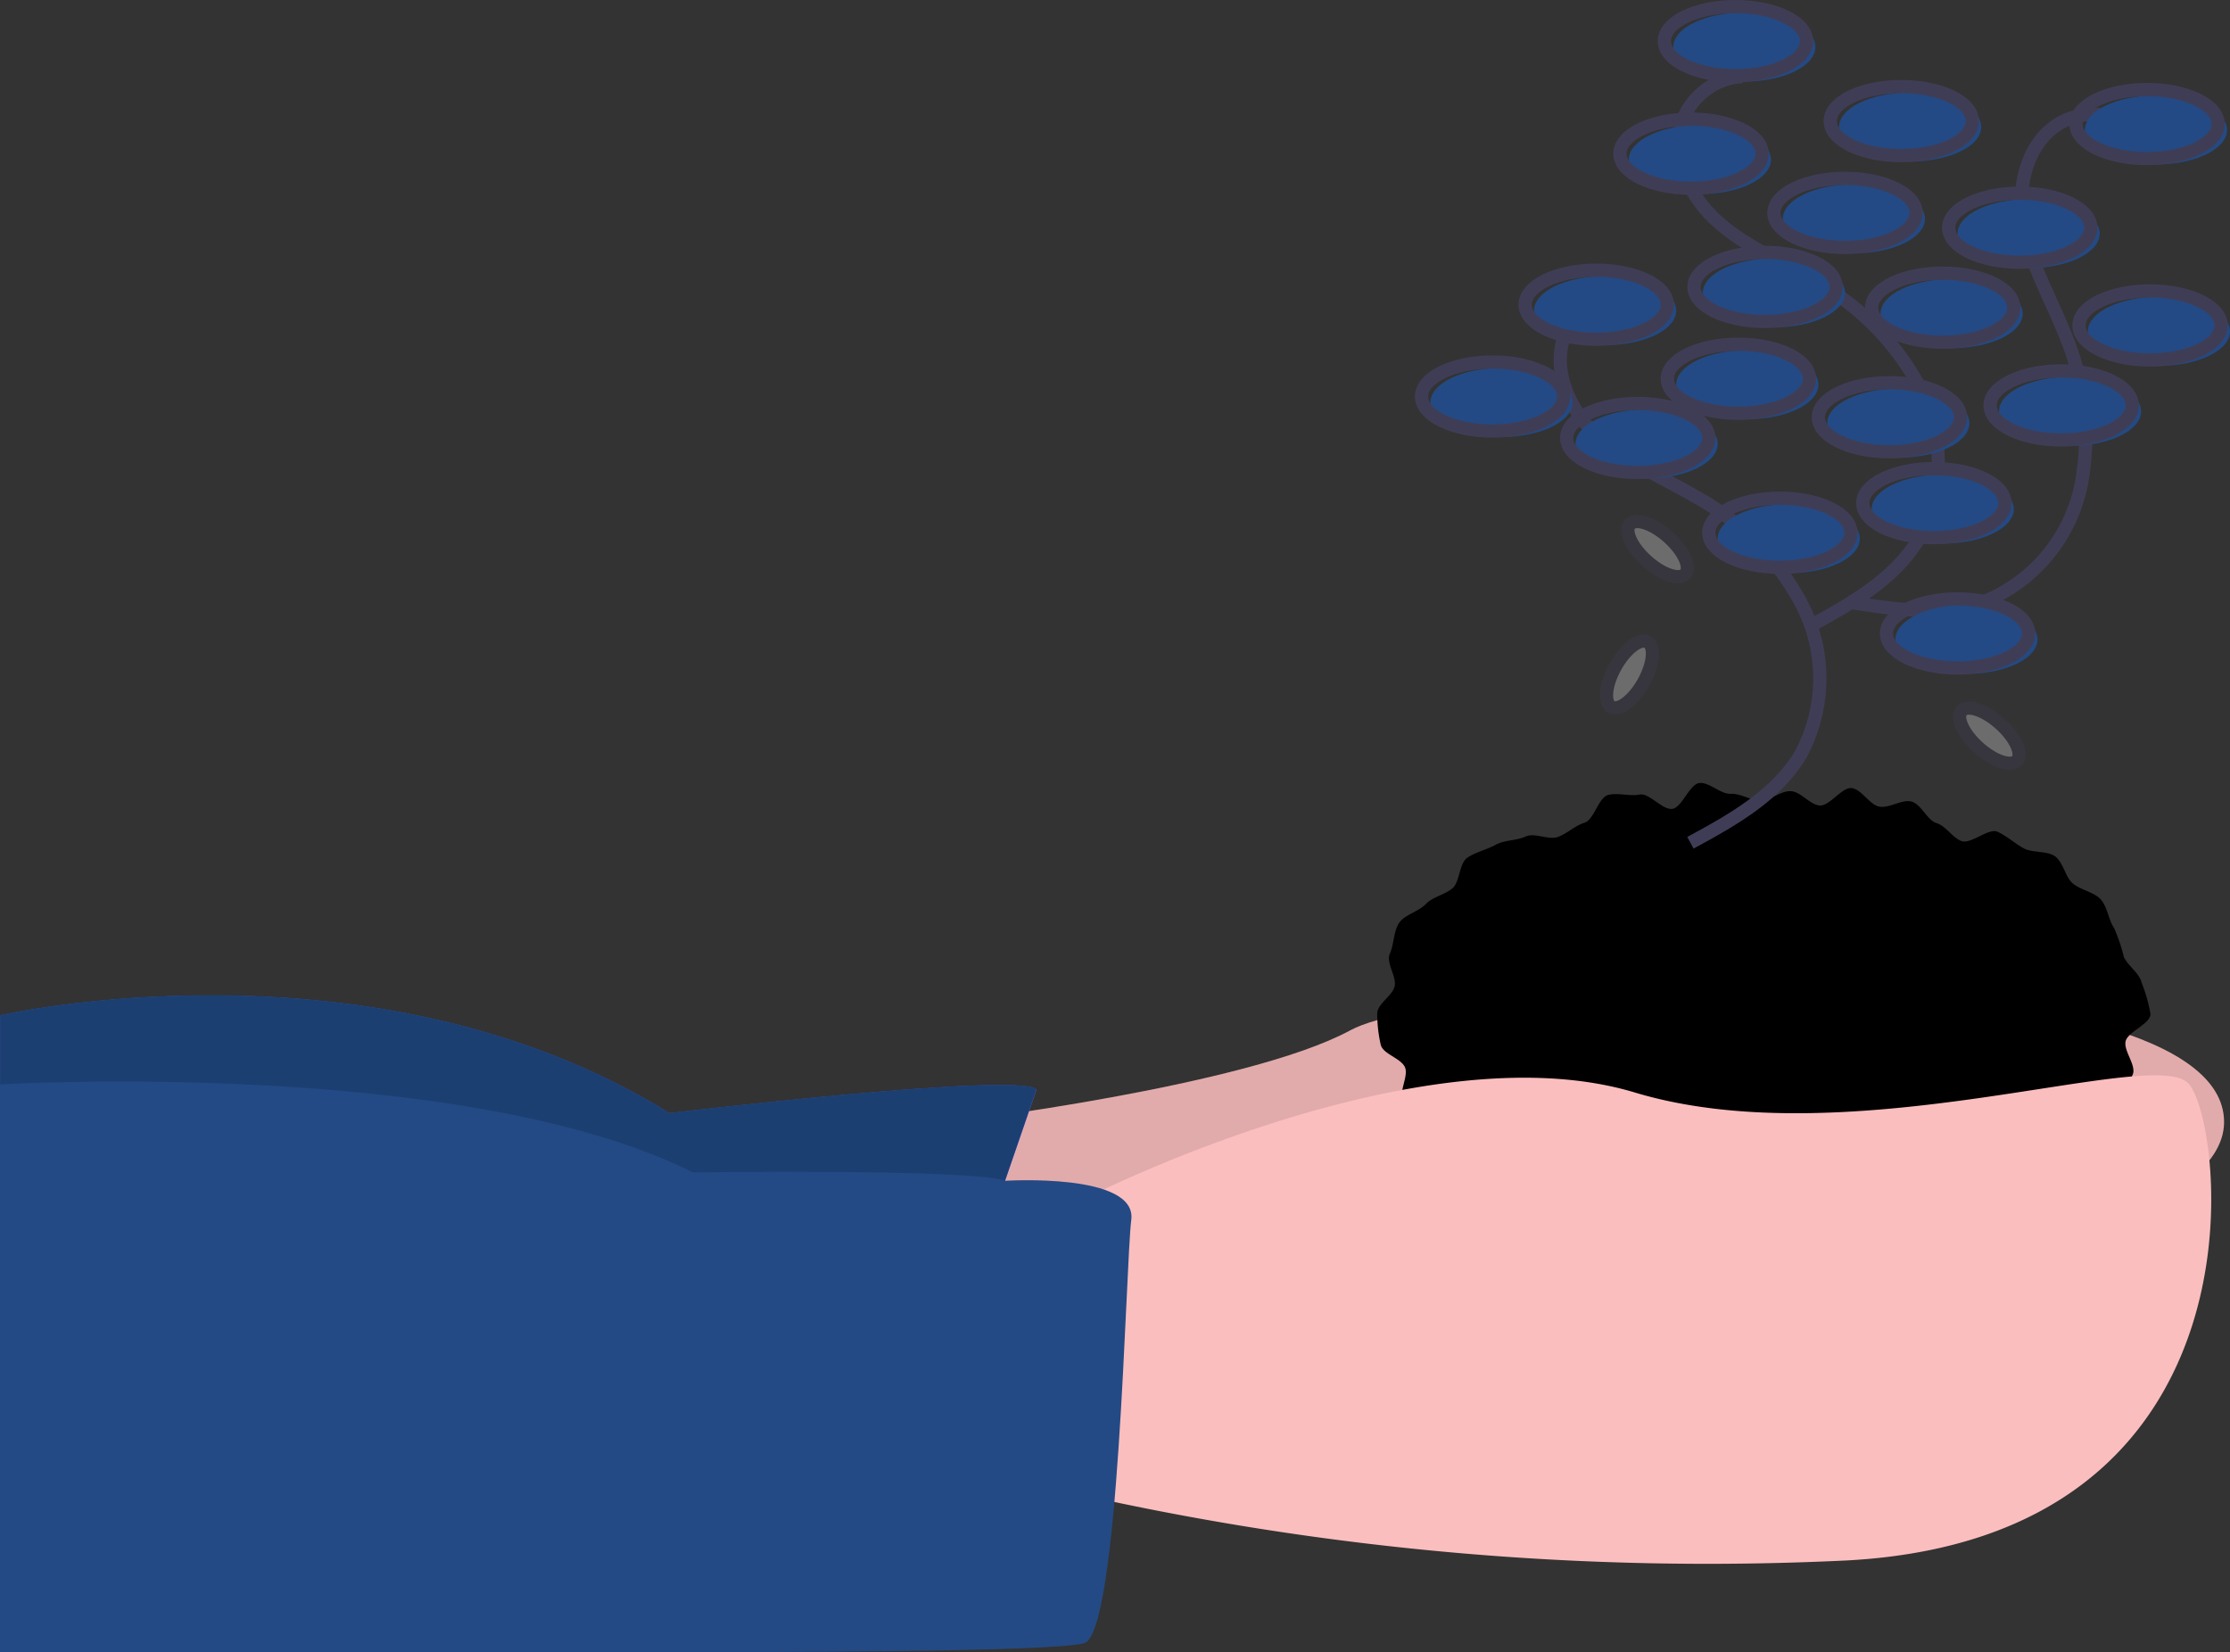 <svg id="undraw_environment_iaus" xmlns="http://www.w3.org/2000/svg" width="168.645" height="124.947" viewBox="0 0 168.645 124.947">
  <rect x="0" y="0" width="168.645" height="124.947" fill="#333333" stroke="none"/>
  <path id="Tracé_8220" data-name="Tracé 8220" d="M509.928,523.077s22.4-2.688,30.235-6.943,66.069-6.271,66.069,6.943-66.965,19.037-66.965,19.037L504.1,540.1Z" transform="translate(-438.036 -438.22)" fill="#fbbebe"/>
  <path id="Tracé_8221" data-name="Tracé 8221" d="M509.928,523.077s22.4-2.688,30.235-6.943,66.069-6.271,66.069,6.943-66.965,19.037-66.965,19.037L504.1,540.1Z" transform="translate(-438.036 -438.22)" opacity="0.1"/>
  <path id="Tracé_8222" data-name="Tracé 8222" d="M235.387,523.071l-4.7,13.662-73.684.9V517.472s28.219-6.495,50.616,7.391C207.616,524.863,234.044,521.727,235.387,523.071Z" transform="translate(-157 -440.677)" fill="#6c63ff"/>
  <path id="Tracé_8223" data-name="Tracé 8223" d="M235.387,522.955l-4.7,13.662-73.684.9V517.356s28.219-6.495,50.616,7.391C207.616,524.747,234.044,521.611,235.387,522.955Z" transform="translate(-157 -440.583)" fill="#1c3f72"/>
  <path id="Tracé_8224" data-name="Tracé 8224" d="M762.652,449.083c0,.763-1.712,1.33-1.88,2.066s.85,1.841.528,2.538a13.814,13.814,0,0,1-1.175,2.043c-.422.6-1.724.516-2.258,1.082a17.959,17.959,0,0,1-1.658,1.442c-.567.471-1.334.57-1.979,1-.613.412-.538,1.925-1.216,2.3-.648.359-1.639.07-2.341.393-.674.31-1.03,1.43-1.751,1.7-.7.264-1.556.15-2.291.379-.711.221-1.507.185-2.253.372-.724.181-1.277,1.266-2.03,1.412-.734.143-1.593-.238-2.352-.13-.741.105-1.6-.832-2.364-.761-.746.069-1.449.5-2.213.539s-1.489.364-2.254.364-1.552.717-2.3.682-1.455-1.121-2.2-1.191c-.762-.071-1.671,1.064-2.412.958-.758-.108-1.359-1.219-2.093-1.361-.753-.146-1.726.648-2.45.466-.745-.186-1.188-1.479-1.9-1.7-.735-.229-1.646.081-2.341-.183-.721-.274-1.6-.23-2.274-.54-.7-.323-1.207-1.086-1.854-1.445-.678-.376-.99-1.307-1.6-1.72-.644-.434-1.626-.379-2.193-.85-.6-.5-1.719-.523-2.224-1.059a16.806,16.806,0,0,1-1.172-2.121c-.444-.636.427-1.98.117-2.652-.322-.7-1.667-.981-1.833-1.711a10.738,10.738,0,0,1-.263-2.324c0-.763,1.15-1.347,1.318-2.083s-.68-1.779-.358-2.477c.31-.672.27-1.705.715-2.341.422-.6,1.474-.84,2.008-1.406.5-.535,1.409-.685,2.007-1.182.567-.471.494-1.892,1.139-2.326.613-.412,1.468-.6,2.146-.976.648-.359,1.564-.3,2.266-.621.674-.31,1.73.3,2.451.027.7-.264,1.259-.841,1.994-1.07.711-.221,1.046-1.91,1.791-2.1.724-.181,1.614.119,2.367-.027.734-.142,1.721,1.19,2.479,1.082.741-.105,1.295-1.884,2.057-1.955.746-.069,1.587.852,2.351.817s1.5.505,2.265.505,1.525-.741,2.274-.706c.764.035,1.437,1.014,2.183,1.083.762.071,1.7-1.418,2.438-1.313.758.108,1.345,1.259,2.078,1.4.753.146,1.7-.568,2.42-.387.745.186,1.194,1.41,1.905,1.631.735.229,1.188,1.092,1.883,1.356.721.274,2.06-1.008,2.734-.7.7.323,1.309.881,1.957,1.24.678.376,1.755.187,2.368.6.644.434.8,1.6,1.369,2.07.6.5,1.585.647,2.09,1.183.534.566.608,1.581,1.03,2.184a12.868,12.868,0,0,1,.74,2.189c.322.7,1.18,1.225,1.347,1.955A11.724,11.724,0,0,1,762.652,449.083Z" transform="translate(-600.021 -372.401)"/>
  <path id="Tracé_8225" data-name="Tracé 8225" d="M579.072,557.072s25.308-12.99,41.657-8.063,39.194-3.583,41.881-.672,6.495,34.266-25.756,36.058a217.405,217.405,0,0,1-59.8-5.375Z" transform="translate(-497.101 -466.391)" fill="#fbbebe"/>
  <path id="Tracé_8226" data-name="Tracé 8226" d="M233.011,557.692s9.991-.632,9.543,2.951-.9,31.355-3.583,32.027-23.964.672-32.7.672H157V550.405s34.938-2.08,52.408,6.655C209.408,557.06,230.41,556.757,233.011,557.692Z" transform="translate(-157 -468.395)" fill="#234a84"/>
  <path id="Tracé_8227" data-name="Tracé 8227" d="M781.728,236.779a5.147,5.147,0,0,0-4.437,3.1c-1.109,2.682.319,5.832,2.463,7.787s4.9,3.073,7.4,4.543a19.839,19.839,0,0,1,8.064,8.229,12.175,12.175,0,0,1-.116,11.232c-1.835,3.118-5.172,4.984-8.354,6.705" transform="translate(-658.91 -214.641)" fill="none" stroke="#3f3d56" stroke-miterlimit="10" stroke-width="1"/>
  <path id="Tracé_8228" data-name="Tracé 8228" d="M828.793,150.885a5.147,5.147,0,0,0-4.437,3.1c-1.109,2.682.319,5.832,2.463,7.787s4.9,3.073,7.4,4.543a19.839,19.839,0,0,1,8.064,8.229,12.174,12.174,0,0,1-.116,11.232c-1.835,3.118-5.172,4.984-8.354,6.705" transform="translate(-697.017 -145.096)" fill="none" stroke="#3f3d56" stroke-miterlimit="10" stroke-width="1"/>
  <path id="Tracé_8229" data-name="Tracé 8229" d="M912.621,166.786a5.147,5.147,0,0,0-5.407-.263c-2.519,1.441-3.318,4.807-2.819,7.666s1.992,5.429,3.072,8.123a19.84,19.84,0,0,1,1.339,11.444,12.175,12.175,0,0,1-6.968,8.81c-3.36,1.342-7.141.775-10.711.188" transform="translate(-751.389 -157.237)" fill="none" stroke="#3f3d56" stroke-miterlimit="10" stroke-width="1"/>
  <ellipse id="Ellipse_134" data-name="Ellipse 134" cx="5.375" cy="2.611" rx="5.375" ry="2.611" transform="translate(129.899 38.126)" fill="#234a84"/>
  <ellipse id="Ellipse_135" data-name="Ellipse 135" cx="5.375" cy="2.611" rx="5.375" ry="2.611" transform="translate(129.227 37.678)" fill="none" stroke="#3f3d56" stroke-miterlimit="10" stroke-width="1"/>
  <ellipse id="Ellipse_136" data-name="Ellipse 136" cx="5.375" cy="2.611" rx="5.375" ry="2.611" transform="translate(141.545 35.886)" fill="#234a84"/>
  <ellipse id="Ellipse_137" data-name="Ellipse 137" cx="5.375" cy="2.611" rx="5.375" ry="2.611" transform="translate(140.873 35.438)" fill="none" stroke="#3f3d56" stroke-miterlimit="10" stroke-width="1"/>
  <ellipse id="Ellipse_138" data-name="Ellipse 138" cx="5.375" cy="2.611" rx="5.375" ry="2.611" transform="translate(143.337 45.741)" fill="#234a84"/>
  <ellipse id="Ellipse_139" data-name="Ellipse 139" cx="5.375" cy="2.611" rx="5.375" ry="2.611" transform="translate(142.665 45.293)" fill="none" stroke="#3f3d56" stroke-miterlimit="10" stroke-width="1"/>
  <ellipse id="Ellipse_140" data-name="Ellipse 140" cx="5.375" cy="2.611" rx="5.375" ry="2.611" transform="translate(142.217 21.105)" fill="#234a84"/>
  <ellipse id="Ellipse_141" data-name="Ellipse 141" cx="5.375" cy="2.611" rx="5.375" ry="2.611" transform="translate(141.545 20.657)" fill="none" stroke="#3f3d56" stroke-miterlimit="10" stroke-width="1"/>
  <ellipse id="Ellipse_142" data-name="Ellipse 142" cx="5.375" cy="2.611" rx="5.375" ry="2.611" transform="translate(128.779 19.537)" fill="#234a84"/>
  <ellipse id="Ellipse_143" data-name="Ellipse 143" cx="5.375" cy="2.611" rx="5.375" ry="2.611" transform="translate(128.107 19.089)" fill="none" stroke="#3f3d56" stroke-miterlimit="10" stroke-width="1"/>
  <ellipse id="Ellipse_144" data-name="Ellipse 144" cx="5.375" cy="2.611" rx="5.375" ry="2.611" transform="translate(134.826 13.938)" fill="#234a84"/>
  <ellipse id="Ellipse_145" data-name="Ellipse 145" cx="5.375" cy="2.611" rx="5.375" ry="2.611" transform="translate(134.154 13.49)" fill="none" stroke="#3f3d56" stroke-miterlimit="10" stroke-width="1"/>
  <ellipse id="Ellipse_146" data-name="Ellipse 146" cx="5.375" cy="2.611" rx="5.375" ry="2.611" transform="translate(148.04 15.058)" fill="#234a84"/>
  <ellipse id="Ellipse_147" data-name="Ellipse 147" cx="5.375" cy="2.611" rx="5.375" ry="2.611" transform="translate(147.368 14.61)" fill="none" stroke="#3f3d56" stroke-miterlimit="10" stroke-width="1"/>
  <ellipse id="Ellipse_148" data-name="Ellipse 148" cx="5.375" cy="2.611" rx="5.375" ry="2.611" transform="translate(157.895 22.448)" fill="#234a84"/>
  <ellipse id="Ellipse_149" data-name="Ellipse 149" cx="5.375" cy="2.611" rx="5.375" ry="2.611" transform="translate(157.223 22.001)" fill="none" stroke="#3f3d56" stroke-miterlimit="10" stroke-width="1"/>
  <ellipse id="Ellipse_150" data-name="Ellipse 150" cx="5.375" cy="2.611" rx="5.375" ry="2.611" transform="translate(123.18 9.459)" fill="#234a84"/>
  <ellipse id="Ellipse_151" data-name="Ellipse 151" cx="5.375" cy="2.611" rx="5.375" ry="2.611" transform="translate(122.508 9.011)" fill="none" stroke="#3f3d56" stroke-miterlimit="10" stroke-width="1"/>
  <ellipse id="Ellipse_152" data-name="Ellipse 152" cx="5.375" cy="2.611" rx="5.375" ry="2.611" transform="translate(126.54 0.948)" fill="#234a84"/>
  <ellipse id="Ellipse_153" data-name="Ellipse 153" cx="5.375" cy="2.611" rx="5.375" ry="2.611" transform="translate(125.868 0.5)" fill="none" stroke="#3f3d56" stroke-miterlimit="10" stroke-width="1"/>
  <ellipse id="Ellipse_154" data-name="Ellipse 154" cx="5.375" cy="2.611" rx="5.375" ry="2.611" transform="translate(157.671 7.219)" fill="#234a84"/>
  <ellipse id="Ellipse_155" data-name="Ellipse 155" cx="5.375" cy="2.611" rx="5.375" ry="2.611" transform="translate(156.999 6.771)" fill="none" stroke="#3f3d56" stroke-miterlimit="10" stroke-width="1"/>
  <ellipse id="Ellipse_156" data-name="Ellipse 156" cx="5.375" cy="2.611" rx="5.375" ry="2.611" transform="translate(108.175 27.824)" fill="#234a84"/>
  <ellipse id="Ellipse_157" data-name="Ellipse 157" cx="5.375" cy="2.611" rx="5.375" ry="2.611" transform="translate(107.503 27.376)" fill="none" stroke="#3f3d56" stroke-miterlimit="10" stroke-width="1"/>
  <ellipse id="Ellipse_158" data-name="Ellipse 158" cx="5.375" cy="2.611" rx="5.375" ry="2.611" transform="translate(126.764 26.48)" fill="#234a84"/>
  <ellipse id="Ellipse_159" data-name="Ellipse 159" cx="5.375" cy="2.611" rx="5.375" ry="2.611" transform="translate(126.092 26.032)" fill="none" stroke="#3f3d56" stroke-miterlimit="10" stroke-width="1"/>
  <ellipse id="Ellipse_160" data-name="Ellipse 160" cx="5.375" cy="2.611" rx="5.375" ry="2.611" transform="translate(151.176 28.496)" fill="#234a84"/>
  <ellipse id="Ellipse_161" data-name="Ellipse 161" cx="5.375" cy="2.611" rx="5.375" ry="2.611" transform="translate(150.504 28.048)" fill="none" stroke="#3f3d56" stroke-miterlimit="10" stroke-width="1"/>
  <ellipse id="Ellipse_162" data-name="Ellipse 162" cx="5.375" cy="2.611" rx="5.375" ry="2.611" transform="translate(138.186 29.391)" fill="#234a84"/>
  <ellipse id="Ellipse_163" data-name="Ellipse 163" cx="5.375" cy="2.611" rx="5.375" ry="2.611" transform="translate(137.514 28.943)" fill="none" stroke="#3f3d56" stroke-miterlimit="10" stroke-width="1"/>
  <ellipse id="Ellipse_164" data-name="Ellipse 164" cx="5.375" cy="2.611" rx="5.375" ry="2.611" transform="translate(139.082 6.995)" fill="#234a84"/>
  <ellipse id="Ellipse_165" data-name="Ellipse 165" cx="5.375" cy="2.611" rx="5.375" ry="2.611" transform="translate(138.41 6.547)" fill="none" stroke="#3f3d56" stroke-miterlimit="10" stroke-width="1"/>
  <ellipse id="Ellipse_166" data-name="Ellipse 166" cx="5.375" cy="2.611" rx="5.375" ry="2.611" transform="translate(116.013 20.881)" fill="#234a84"/>
  <ellipse id="Ellipse_167" data-name="Ellipse 167" cx="5.375" cy="2.611" rx="5.375" ry="2.611" transform="translate(115.341 20.433)" fill="none" stroke="#3f3d56" stroke-miterlimit="10" stroke-width="1"/>
  <ellipse id="Ellipse_168" data-name="Ellipse 168" cx="5.375" cy="2.611" rx="5.375" ry="2.611" transform="translate(119.149 30.959)" fill="#234a84"/>
  <ellipse id="Ellipse_169" data-name="Ellipse 169" cx="5.375" cy="2.611" rx="5.375" ry="2.611" transform="translate(118.477 30.511)" fill="none" stroke="#3f3d56" stroke-miterlimit="10" stroke-width="1"/>
  <g id="Groupe_497" data-name="Groupe 497" transform="translate(120.792 47.748)" opacity="0.3">
    <ellipse id="Ellipse_170" data-name="Ellipse 170" cx="2.816" cy="1.22" rx="2.816" ry="1.22" transform="translate(0.354 4.916) rotate(-60.799)" fill="#f2f2f2"/>
    <ellipse id="Ellipse_171" data-name="Ellipse 171" cx="2.816" cy="1.22" rx="2.816" ry="1.22" transform="translate(0 5.121) rotate(-60.799)" fill="none" stroke="#3f3d56" stroke-miterlimit="10" stroke-width="1"/>
  </g>
  <g id="Groupe_498" data-name="Groupe 498" transform="translate(147.533 52.849)" opacity="0.3">
    <ellipse id="Ellipse_172" data-name="Ellipse 172" cx="1.22" cy="2.816" rx="1.22" ry="2.816" transform="matrix(0.667, -0.745, 0.745, 0.667, 0.123, 2.208)" fill="#f2f2f2"/>
    <ellipse id="Ellipse_173" data-name="Ellipse 173" cx="1.22" cy="2.816" rx="1.22" ry="2.816" transform="matrix(0.667, -0.745, 0.745, 0.667, 0, 1.817)" fill="none" stroke="#3f3d56" stroke-miterlimit="10" stroke-width="1"/>
  </g>
  <g id="Groupe_499" data-name="Groupe 499" transform="translate(122.449 38.74)" opacity="0.3">
    <ellipse id="Ellipse_174" data-name="Ellipse 174" cx="1.22" cy="2.816" rx="1.22" ry="2.816" transform="matrix(0.667, -0.745, 0.745, 0.667, 0.123, 2.208)" fill="#f2f2f2"/>
    <ellipse id="Ellipse_175" data-name="Ellipse 175" cx="1.22" cy="2.816" rx="1.22" ry="2.816" transform="matrix(0.667, -0.745, 0.745, 0.667, 0, 1.817)" fill="none" stroke="#3f3d56" stroke-miterlimit="10" stroke-width="1"/>
  </g>
</svg>
